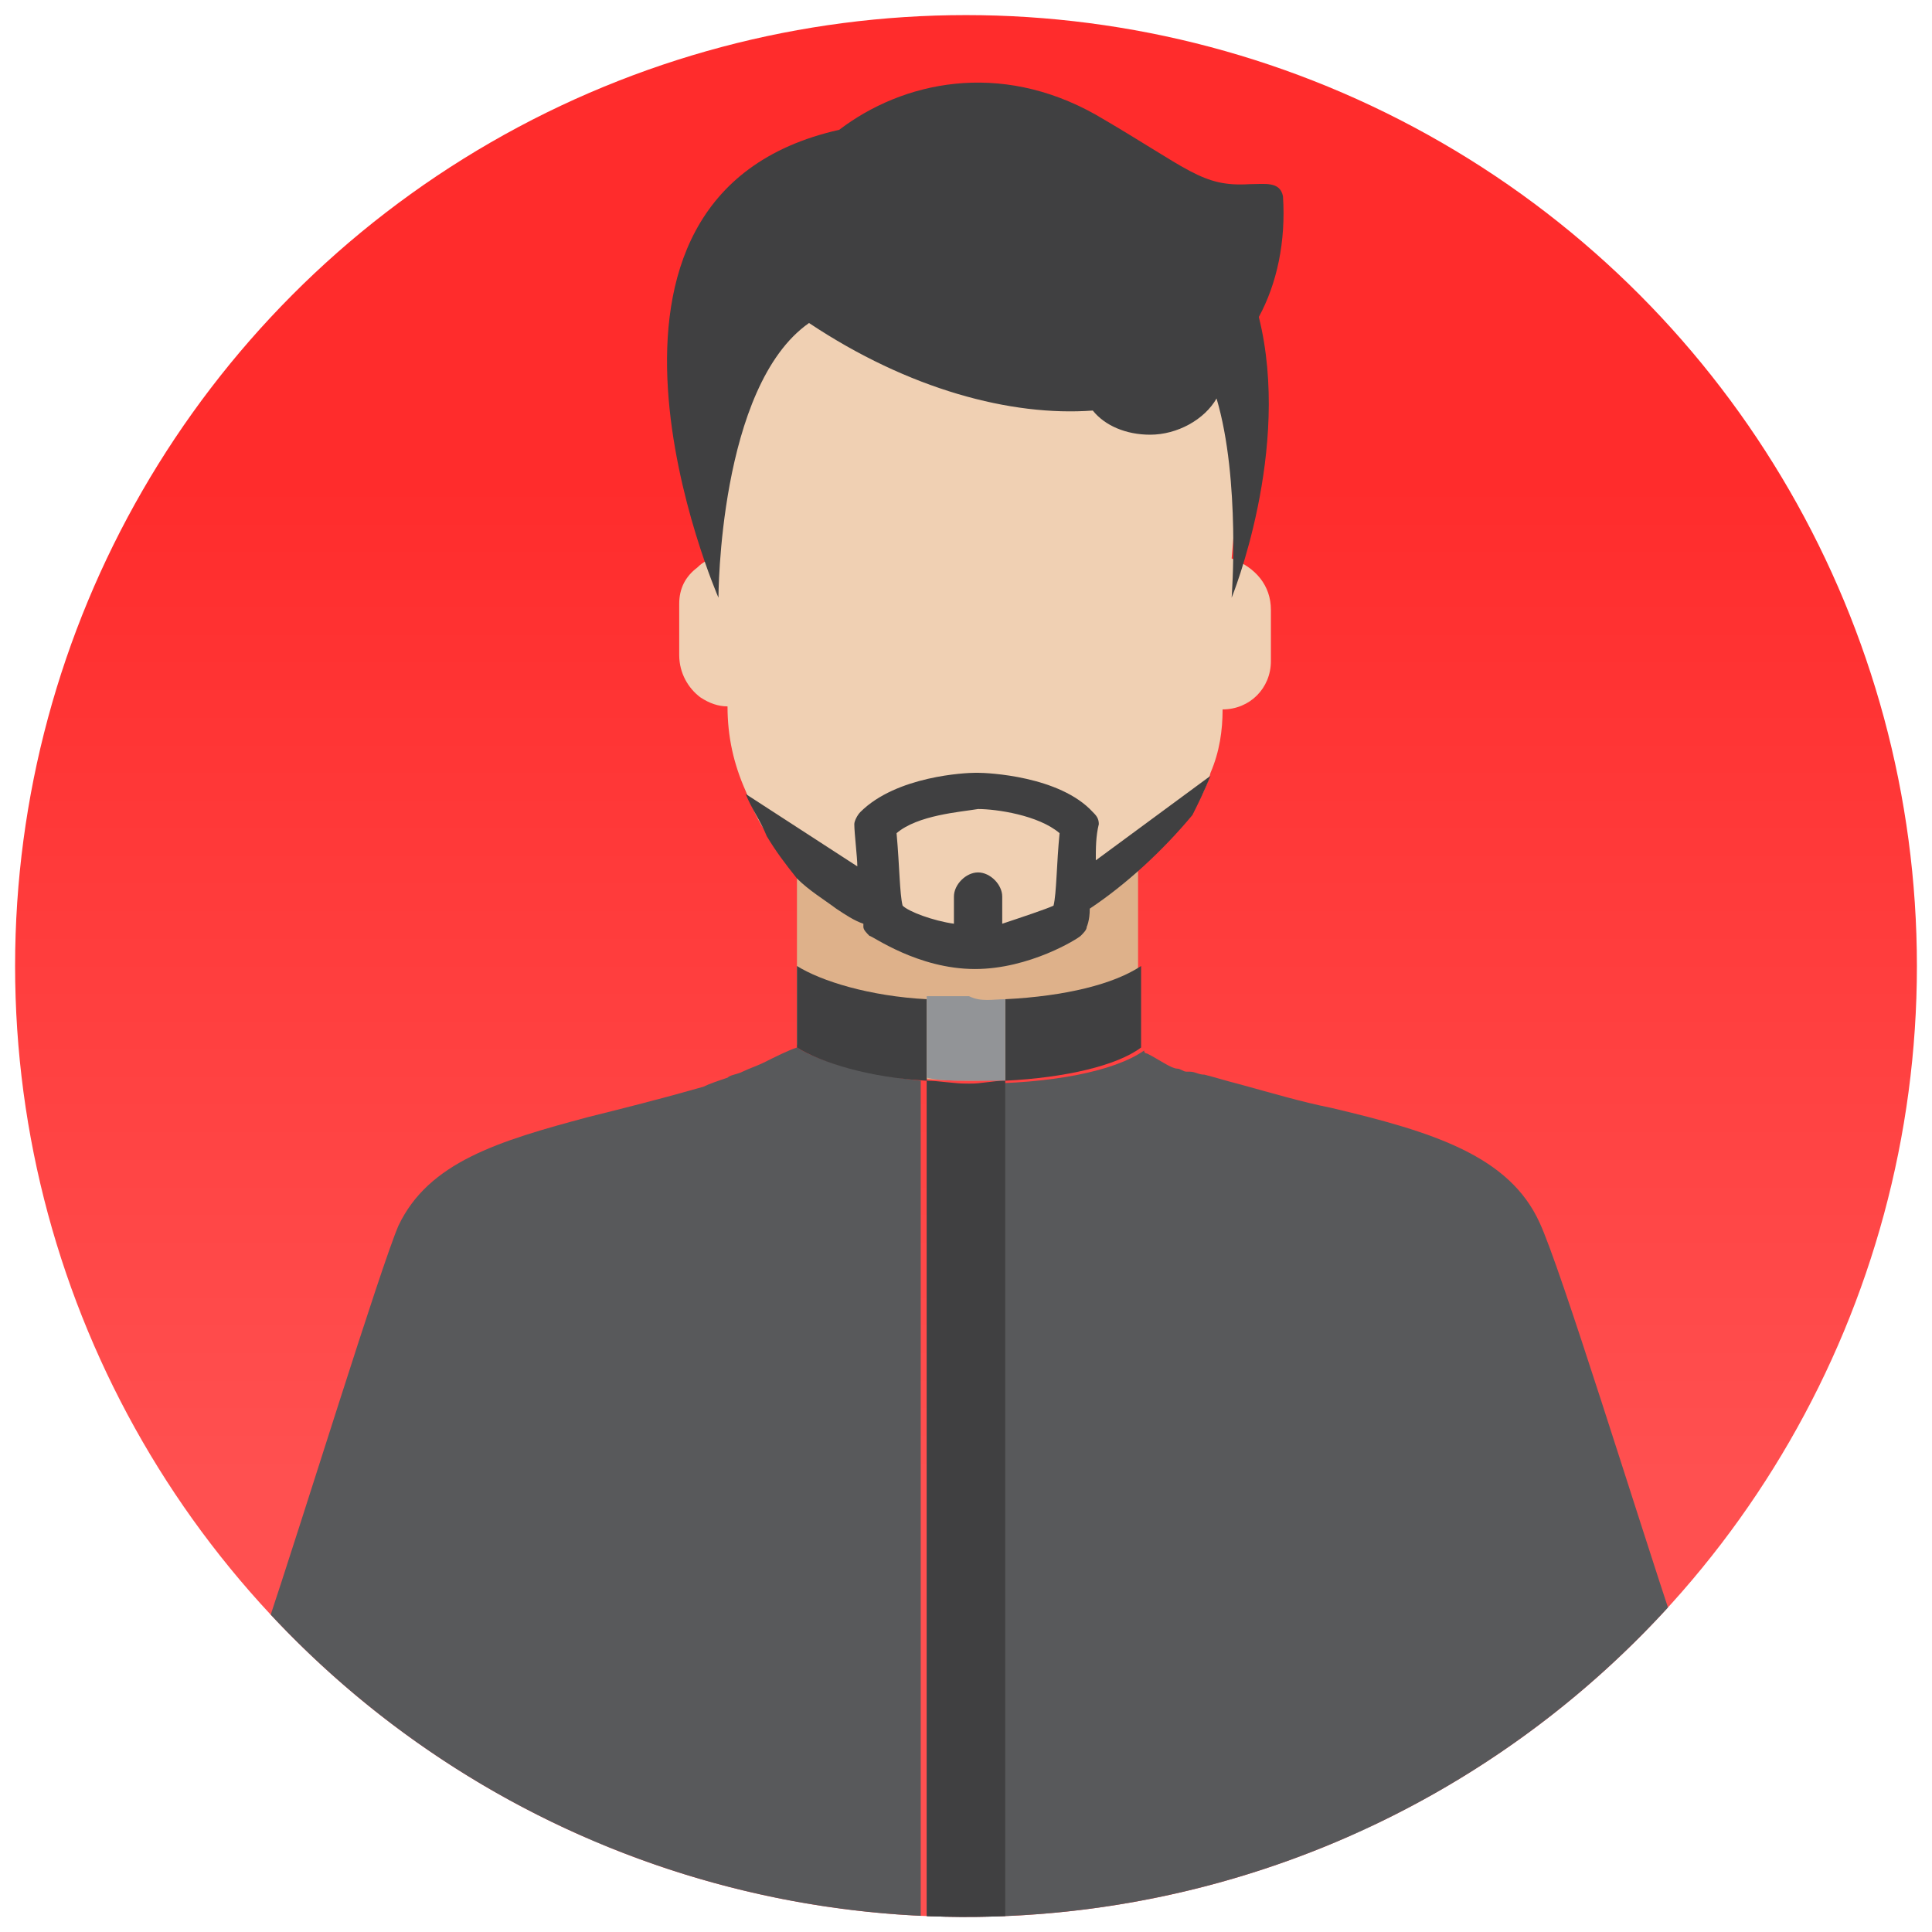 <svg xmlns="http://www.w3.org/2000/svg" xmlns:xlink="http://www.w3.org/1999/xlink" id="Layer_1" enable-background="new 0 0 64 64" viewBox="0 0 64 64"><linearGradient id="SVGID_1_" x1="-1099.653" x2="-1036.653" y1="168.776" y2="168.776" gradientTransform="rotate(-90 -586.465 -449.688)" gradientUnits="userSpaceOnUse"><stop offset=".231" stop-color="#ff5050"/><stop offset=".754" stop-color="#ff2c2c"/></linearGradient><circle cx="32" cy="32" r="31.5" fill="url(#SVGID_1_)"/><g id="XMLID_735_"><defs><ellipse id="XMLID_736_" cx="32" cy="32" rx="31.5" ry="31.5" transform="rotate(-7.973 32 32)"/></defs><clipPath id="XMLID_167_"><use overflow="visible" xlink:href="#XMLID_736_"/></clipPath><g id="XMLID_737_" clip-path="url(#XMLID_167_)"><path id="XMLID_754_" fill="#deb18a" d="M37.7,34.7c-1,0.7-3.1,1.1-5.6,1.1c-2.5,0-4.7-0.5-5.7-1.2l0-2.7V28h11.3v4L37.7,34.7z"/><path id="XMLID_753_" fill="#d0d2d3" d="M20.6,53.8l-1.4,22c-0.2,0-0.3,0-0.3,0c-0.2,0-0.1-0.7,0.1-1.6c-0.2,0.1-0.4,0.1-0.6,0.1
				c-0.4,0-0.7,0-1.1-0.1L20.6,53.8z"/><path id="XMLID_752_" fill="#d0d2d3" d="M47,74.3c-0.4,0.1-0.8,0.1-1.1,0.1c-0.2,0-0.3-0.1-0.5-0.1c0,0-0.1,0-0.1,0v0c0,0,0,0,0,0
				c0.1,0.6,0.2,1.1,0.2,1.4c0,0,0,0,0,0c0,0,0,0,0,0.1c0,0.1,0,0.1-0.1,0.1c0,0,0,0-0.1,0c0,0-0.1,0-0.2,0l-0.5-22.6L47,74.3z"/><path id="XMLID_751_" fill="#58595b" d="M26.4,34.7L26.4,34.7L26.4,34.7c-0.3,0.1-0.7,0.3-1.1,0.5c-0.2,0.1-0.5,0.2-0.7,0.3
				c-0.2,0.1-0.4,0.1-0.5,0.2c-0.3,0.1-0.6,0.2-0.8,0.3h0c-1.4,0.4-2.6,0.7-3.8,1c-3,0.8-5.3,1.5-6.3,3.6C12.6,42,10.1,50.1,8.8,54
				c-0.7,2-0.7,4.1,0,6.1c1.4,4.4,4.4,10.4,5.7,12.3c0.7,1.1,1.8,1.7,2.8,1.9c0.4,0.1,0.8,0.1,1.1,0c0.2,0,0.4-0.1,0.6-0.1
				c-0.2,0.9-0.3,1.6-0.1,1.6c0,0,0.1,0,0.3,0h11.3V35.8C28.7,35.6,27.2,35.2,26.4,34.7z"/><path id="XMLID_750_" fill="#58595b" d="M55.5,54c-1.3-3.9-3.8-12-4.5-13.5c-1-2.2-3.5-3-6.9-3.8c-1-0.2-2-0.5-3.1-0.8
				c-0.4-0.1-0.7-0.2-1.1-0.3c-0.2,0-0.3-0.1-0.5-0.1c0,0-0.1,0-0.1,0c-0.1,0-0.2-0.1-0.3-0.1c0,0,0,0,0,0c-0.2,0-0.6-0.3-1-0.5l0,0
				c0,0-0.1,0-0.1-0.1l0,0.1l0-0.1l0,0c-1,0.7-3.1,1.1-5.6,1.1c-0.6,0-1.1,0-1.6-0.1v40.1H45c0.2,0,0.2,0,0.2,0c0,0,0,0,0.1,0
				c0,0,0-0.1,0.1-0.1c0,0,0,0,0-0.1c0,0,0,0,0,0c0-0.3,0-0.8-0.2-1.4c0,0,0,0,0,0v0c0,0,0.1,0,0.1,0c0.2,0.1,0.3,0.1,0.5,0.1
				c0.4,0,0.8,0,1.1-0.1c1-0.2,2.1-0.8,2.8-1.9c1.3-1.9,4.2-7.9,5.7-12.3C56.1,58.1,56.1,56,55.5,54z"/><g id="XMLID_745_"><path id="XMLID_749_" fill="#404041" d="M30.7,33.1v2.7c-1.9-0.1-3.5-0.6-4.3-1.1c0,0,0,0,0,0V32C27.2,32.5,28.8,33,30.7,33.1z"/><path id="XMLID_748_" fill="#404041" d="M37.8,32v2.7c0,0,0,0,0,0c-0.8,0.6-2.5,1-4.5,1.1v-2.7C35.3,33,36.9,32.6,37.8,32z"/><path id="XMLID_747_" fill="#929497" d="M33.3,33.1v2.7c-0.4,0-0.8,0-1.2,0c-0.5,0-1,0-1.4-0.1v-2.7c0.4,0,0.9,0,1.4,0
					C32.5,33.2,32.9,33.1,33.3,33.1z"/><path id="XMLID_746_" fill="#404041" d="M33.3,35.8v40h-2.6v-40c0.4,0,0.9,0.1,1.4,0.1C32.5,35.9,32.9,35.8,33.3,35.8z"/></g><path id="XMLID_743_" fill="#f0d0b3" d="M42.1,20.2v1.7c0,0.9-0.7,1.6-1.6,1.6c0,0.7-0.1,1.4-0.4,2.1c-0.1,0.4-0.3,0.8-0.6,1.3
				c-1,1.2-2.2,2.3-3.4,3.1c0,0.3-0.1,0.6-0.1,0.6c0,0.1-0.1,0.2-0.2,0.3c-0.1,0-1.7,1.1-3.5,1.1c-1.8,0-3.4-1-3.5-1.1
				c-0.1-0.1-0.2-0.2-0.2-0.3c0,0,0,0,0-0.1c-0.3-0.2-0.6-0.3-0.9-0.5c-0.4-0.3-0.9-0.6-1.3-1c-0.4-0.4-0.7-0.9-1-1.4l0,0
				c-0.3-0.4-0.5-0.9-0.7-1.4c-0.4-0.9-0.6-1.8-0.6-2.8c-0.3,0-0.6-0.1-0.9-0.3c-0.4-0.3-0.7-0.8-0.7-1.4v-1.7
				c0-0.5,0.2-0.9,0.6-1.2c0.2-0.2,0.4-0.3,0.7-0.3l-0.3-3.5c0-4.5,4.3-8.2,8.8-8.2c4.5,0,8.8,3.7,8.8,8.2l-0.3,3.5
				C41.6,18.8,42.1,19.4,42.1,20.2z"/><path id="XMLID_739_" fill="#404041" d="M36.3,28.5c0-0.4,0-0.8,0.1-1.2c0-0.2-0.1-0.3-0.2-0.4c-1.1-1.2-3.5-1.3-3.8-1.3h-0.1
				c-0.3,0-2.6,0.1-3.8,1.3c-0.1,0.1-0.2,0.3-0.2,0.4c0,0.3,0.1,1.1,0.1,1.4l-3.7-2.4c0.2,0.5,0.5,0.9,0.7,1.4l0,0
				c0.3,0.5,0.6,0.9,1,1.4c0.4,0.4,0.9,0.7,1.3,1c0.3,0.2,0.6,0.4,0.9,0.5c0,0,0,0,0,0.1c0,0.1,0.1,0.2,0.2,0.3
				c0.1,0,1.6,1.1,3.5,1.1c1.8,0,3.4-1,3.5-1.1c0.1-0.1,0.2-0.2,0.2-0.3c0,0,0.1-0.2,0.1-0.6c1.2-0.8,2.4-1.9,3.4-3.1
				c0.2-0.4,0.4-0.8,0.6-1.3L36.3,28.5z M34.9,30c-0.2,0.1-1.1,0.4-1.7,0.6v-0.9c0-0.4-0.4-0.8-0.8-0.8c-0.4,0-0.8,0.4-0.8,0.8v0.9
				c-0.7-0.1-1.5-0.4-1.7-0.6c-0.1-0.4-0.1-1.3-0.2-2.4c0.7-0.6,2.1-0.7,2.7-0.8c0.6,0,2,0.2,2.7,0.8C35,28.6,35,29.6,34.9,30z"/><path id="XMLID_738_" fill="#404041" d="M41.7,10.5c1.1,4.4-0.9,9.3-0.9,9.3s0.3-3.9-0.5-6.6c-0.4,0.7-1.3,1.2-2.2,1.2
				c-0.8,0-1.5-0.3-1.9-0.8c-2.7,0.2-6.1-0.7-9.4-2.9c-3,2.1-3,9.1-3,9.1S18,6.5,27.8,4.3c2.1-1.6,5.3-2.3,8.5-0.5
				c3.1,1.8,3.5,2.4,5.1,2.3c0.5,0,1-0.1,1.1,0.4C42.6,8,42.3,9.4,41.7,10.5z"/></g></g></svg>